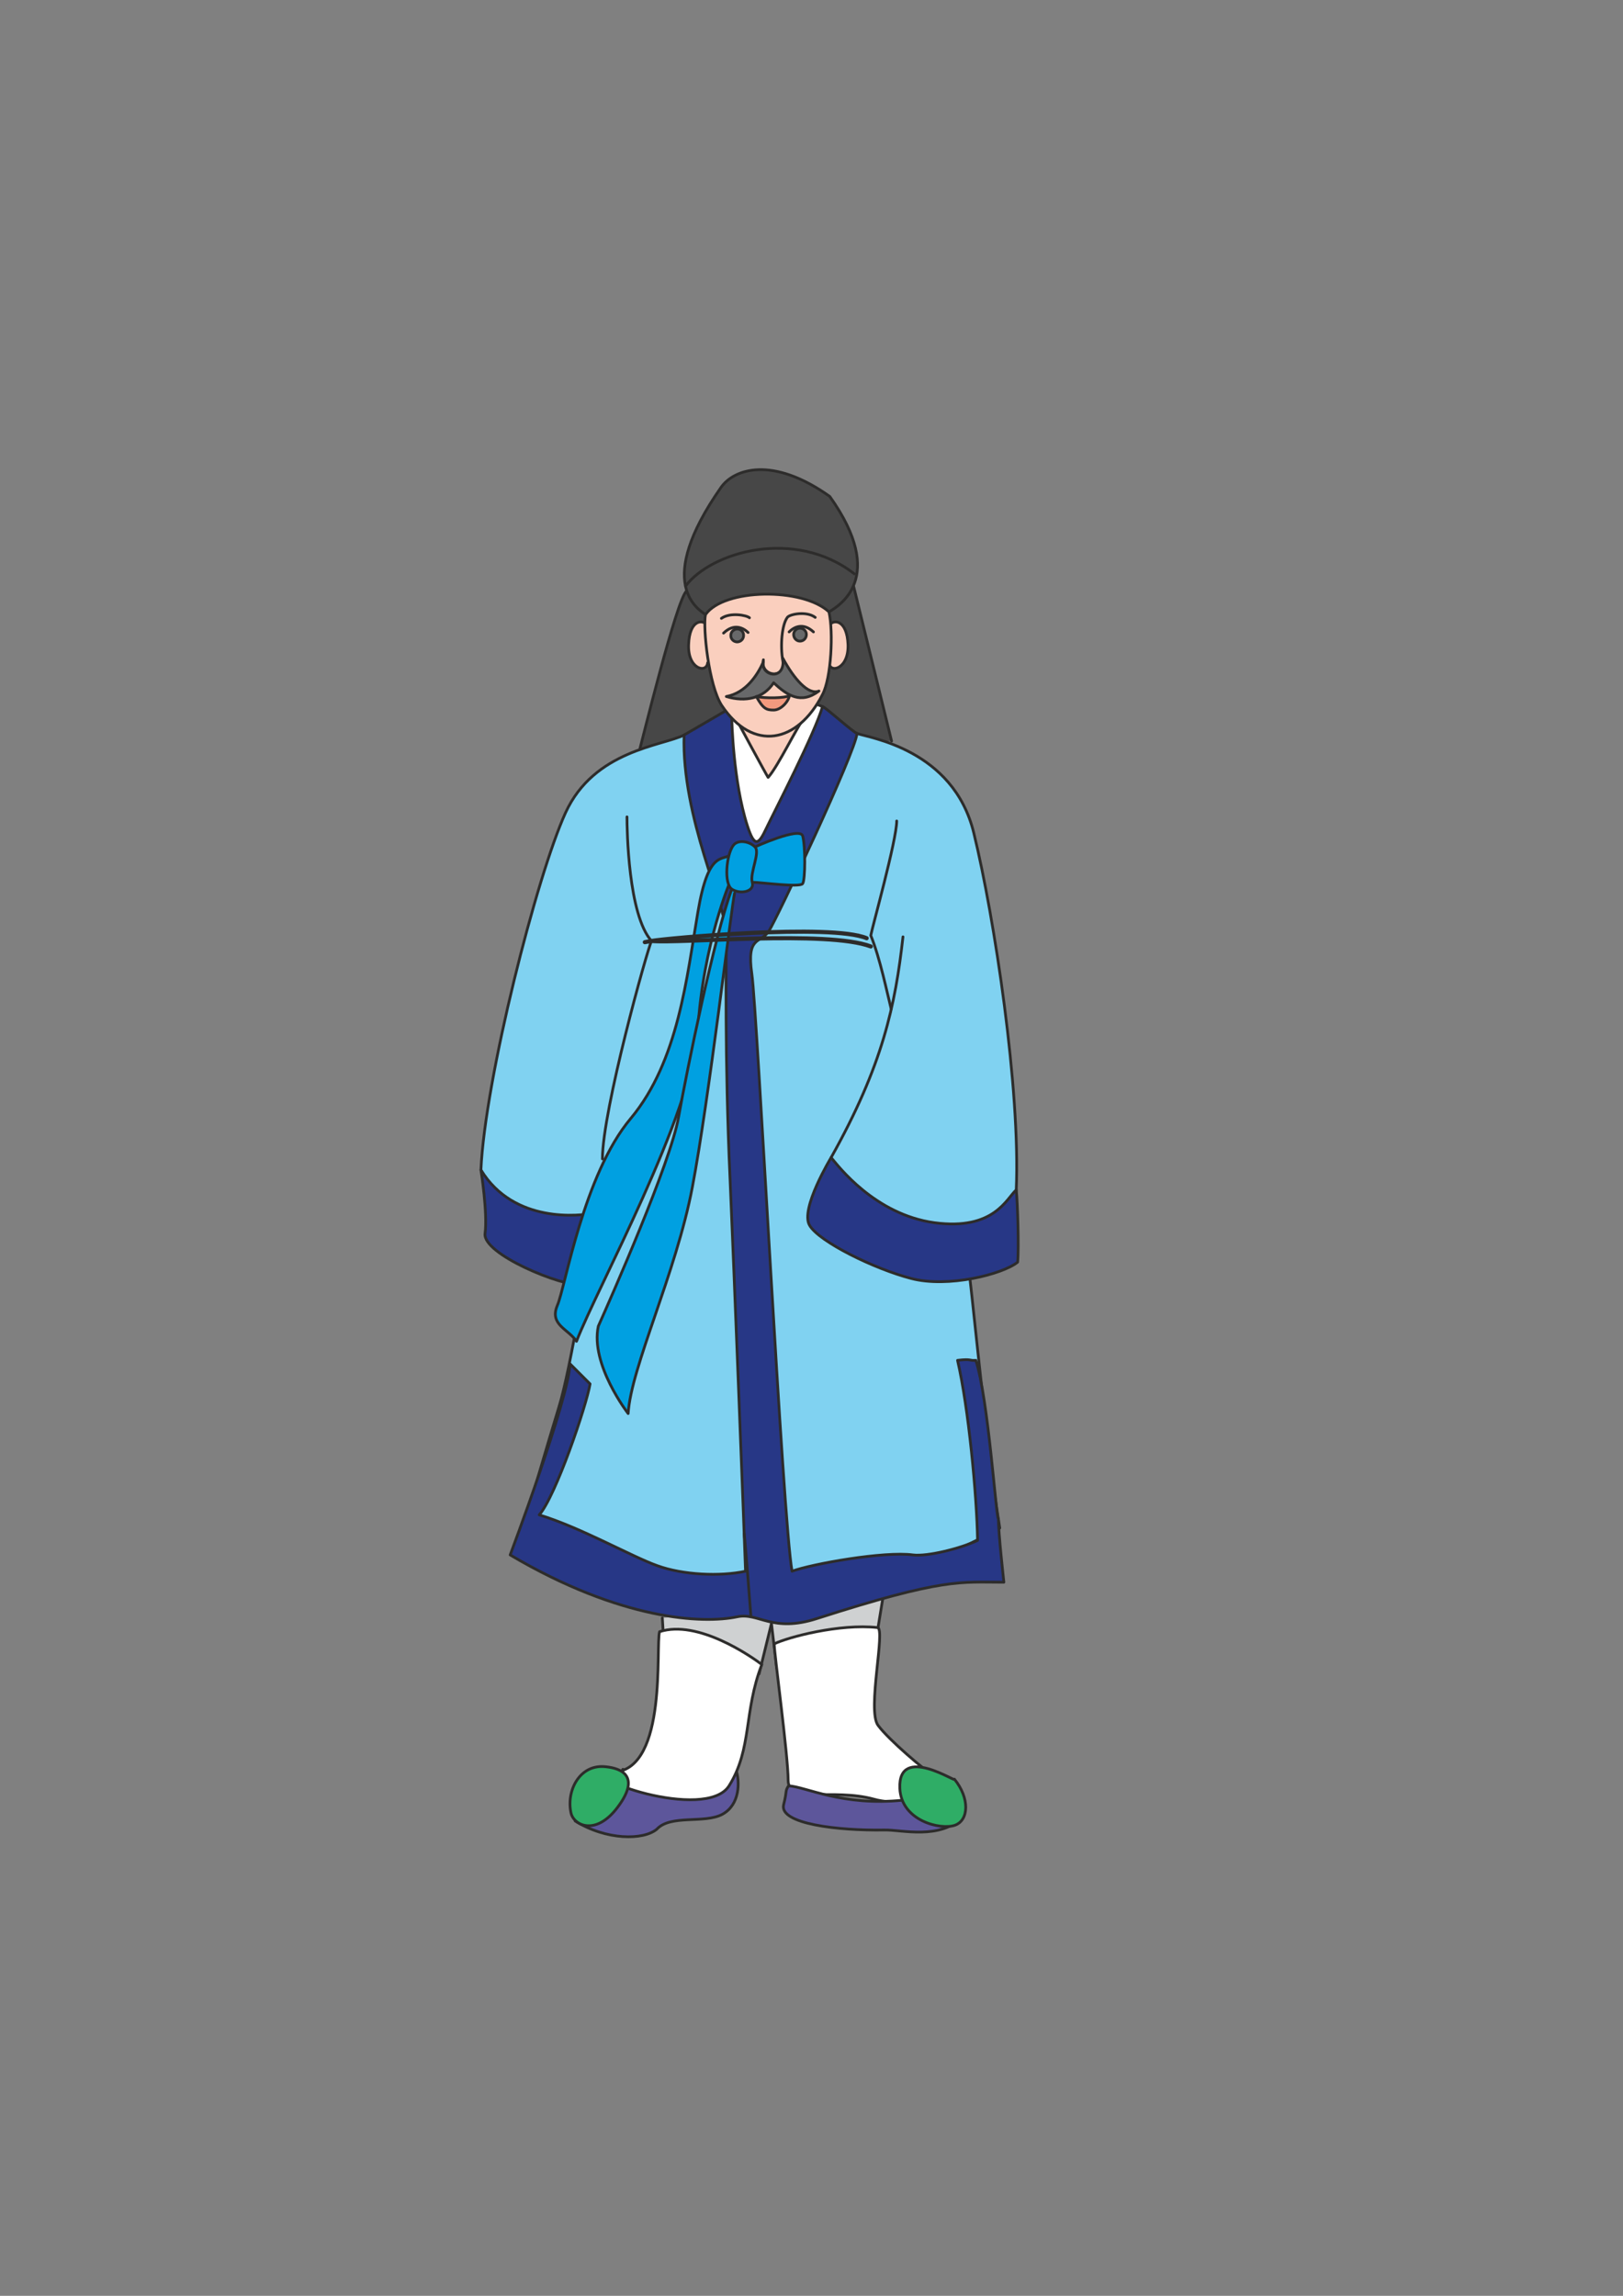 <?xml version="1.0" encoding="utf-8"?>
<!-- Created by UniConvertor 2.0rc4 (https://sk1project.net/) -->
<svg xmlns="http://www.w3.org/2000/svg" height="841.89pt" viewBox="0 0 595.276 841.89" width="595.276pt" version="1.1" xmlns:xlink="http://www.w3.org/1999/xlink" id="28d8f4a1-f613-11ea-bb59-dcc15c148e23">

<rect x="0" y="0" width="595.276" height="841.89" fill="#808080" stroke="none"/>

<g>
	<g>
		<path style="fill:#cfd1d2;" d="M 242.918,593.313 L 243.422,601.377 278.414,613.833 282.95,595.329 284.894,611.817 320.318,607.353 323.846,585.825 242.918,593.313 Z" />
		<path style="stroke-linejoin:round;stroke:#2d2c2b;stroke-linecap:round;stroke-miterlimit:10.433;stroke-width:1.008;fill:none;" d="M 242.918,593.313 L 243.422,601.377 278.414,613.833 282.95,595.329 284.894,611.817 320.318,607.353 323.846,585.825" />
	</g>
	<g>
		<path style="fill:#474747;" d="M 234.062,277.089 C 235.43,272.049 248.102,220.065 251.774,216.753 255.446,213.369 281.726,192.705 312.686,213.369 318.374,236.409 327.014,271.761 327.014,271.761 L 234.062,277.089 Z" />
		<path style="stroke-linejoin:round;stroke:#2d2c2b;stroke-linecap:round;stroke-miterlimit:10.433;stroke-width:1.008;fill:none;" d="M 234.062,277.089 C 235.43,272.049 248.102,220.065 251.774,216.753 255.446,213.369 281.726,192.705 312.686,213.369 318.374,236.409 327.014,271.761 327.014,271.761" />
	</g>
	<path style="stroke-linejoin:round;stroke:#2d2c2b;stroke-linecap:round;stroke-miterlimit:10.433;stroke-width:1.008;fill:#80d2f1;" d="M 366.686,560.337 C 362.222,532.761 357.182,480.849 355.742,468.825 357.182,464.361 367.19,473.361 372.734,436.353 374.318,399.561 364.742,336.561 357.182,305.529 349.694,274.569 318.374,270.537 314.342,268.953 L 250.91,269.529 C 242.918,273.561 217.934,275.073 207.422,298.041 196.91,321.081 177.902,395.529 176.39,429.009 178.91,434.337 183.446,446.865 200.942,448.881 218.438,450.825 217.934,447.873 217.934,447.873 216.422,457.377 209.438,501.873 204.902,516.273 200.438,530.817 192.446,558.321 192.446,558.321 223.406,572.865 289.43,603.825 366.686,560.337 L 366.686,560.337 Z" />
	<g>
		<path style="fill:#273786;" d="M 301.67,259.089 C 303.11,259.593 312.614,268.305 314.342,268.953 313.622,276.081 284.894,337.065 281.942,341.529 278.918,346.065 273.734,343.041 275.75,357.081 277.766,371.049 287.126,558.105 290.51,576.177 297.71,573.513 324.35,568.761 334.862,570.201 340.19,570.849 352.358,567.825 358.55,564.873 358.262,548.241 355.238,516.201 351.206,498.849 356.534,498.201 355.31,499.065 357.902,498.849 362.51,512.817 365.462,557.961 366.182,556.881 366.182,562.209 368.198,580.209 368.198,580.209 352.214,580.209 346.31,578.553 299.654,593.529 283.166,598.857 278.27,591.225 270.422,592.881 257.75,595.545 227.726,594.177 187.118,570.201 187.118,570.201 208.43,513.537 209.078,500.145 L 216.422,507.489 C 215.126,515.481 203.75,548.817 197.774,555.513 213.11,560.193 231.758,570.849 241.118,574.161 250.406,577.545 264.086,578.193 273.446,576.177 273.158,567.105 269.126,462.993 267.758,432.177 265.742,388.401 266.39,350.385 266.39,341.745 266.39,333.033 249.902,299.553 250.91,269.529 L 266.39,260.529 301.67,259.089 Z" />
		<path style="stroke-linejoin:round;stroke:#2d2c2b;stroke-linecap:round;stroke-miterlimit:10.433;stroke-width:1.008;fill:none;" d="M 301.67,259.089 C 303.11,259.593 312.614,268.305 314.342,268.953 313.622,276.081 284.894,337.065 281.942,341.529 278.918,346.065 273.734,343.041 275.75,357.081 277.766,371.049 287.126,558.105 290.51,576.177 297.71,573.513 324.35,568.761 334.862,570.201 340.19,570.849 352.358,567.825 358.55,564.873 358.262,548.241 355.238,516.201 351.206,498.849 356.534,498.201 355.31,499.065 357.902,498.849 362.51,512.817 365.462,557.961 366.182,556.881 366.182,562.209 368.198,580.209 368.198,580.209 352.214,580.209 346.31,578.553 299.654,593.529 283.166,598.857 278.27,591.225 270.422,592.881 257.75,595.545 227.726,594.177 187.118,570.201 187.118,570.201 208.43,513.537 209.078,500.145 L 216.422,507.489 C 215.126,515.481 203.75,548.817 197.774,555.513 213.11,560.193 231.758,570.849 241.118,574.161 250.406,577.545 264.086,578.193 273.446,576.177 273.158,567.105 269.126,462.993 267.758,432.177 265.742,388.401 266.39,350.385 266.39,341.745 266.39,333.033 249.902,299.553 250.91,269.529 L 266.39,260.529" />
	</g>
	<g>
		<path style="fill:#ffffff;" d="M 268.406,263.697 C 268.406,263.697 268.838,286.377 274.094,302.721 276.758,311.073 278.27,309.705 281.078,303.729 284.102,297.393 299.006,268.665 301.67,259.089 L 299.006,258.081 268.406,263.697 Z" />
		<path style="stroke-linejoin:round;stroke:#2d2c2b;stroke-linecap:round;stroke-miterlimit:10.433;stroke-width:1.008;fill:none;" d="M 268.406,263.697 C 268.406,263.697 268.838,286.377 274.094,302.721 276.758,311.073 278.27,309.705 281.078,303.729 284.102,297.393 299.006,268.665 301.67,259.089 L 299.006,258.081" />
	</g>
	<g>
		<path style="fill:#474747;" d="M 258.758,225.393 C 256.094,223.377 239.75,214.017 264.446,178.737 269.126,172.041 283.166,167.001 304.334,182.049 325.718,212.073 307.358,222.369 304.046,224.385 L 258.758,225.393 Z" />
		<path style="stroke-linejoin:round;stroke:#2d2c2b;stroke-linecap:round;stroke-miterlimit:10.433;stroke-width:1.008;fill:none;" d="M 258.758,225.393 C 256.094,223.377 239.75,214.017 264.446,178.737 269.126,172.041 283.166,167.001 304.334,182.049 325.718,212.073 307.358,222.369 304.046,224.385" />
	</g>
	<path style="stroke-linejoin:round;stroke:#2d2c2b;stroke-linecap:round;stroke-miterlimit:10.433;stroke-width:1.008;fill:none;" d="M 251.414,214.953 C 260.774,202.425 291.446,193.425 313.334,210.417" />
	<g>
		<path style="fill:#facfbe;" d="M 270.782,265.065 C 270.782,265.065 280.79,283.641 281.726,285.081 285.398,281.049 292.742,265.641 294.758,263.697 L 270.782,265.065 Z" />
		<path style="stroke-linejoin:round;stroke:#2d2c2b;stroke-linecap:round;stroke-miterlimit:10.433;stroke-width:1.008;fill:none;" d="M 270.782,265.065 C 270.782,265.065 280.79,283.641 281.726,285.081 285.398,281.049 292.742,265.641 294.758,263.697" />
	</g>
	<g>
		<path style="fill:#facfbe;" d="M 304.334,229.065 C 305.99,227.049 310.67,227.409 311.03,236.409 311.318,245.409 304.334,247.065 304.046,243.033 L 304.334,229.065 Z" />
		<path style="stroke-linejoin:round;stroke:#2d2c2b;stroke-linecap:round;stroke-miterlimit:10.433;stroke-width:1.008;fill:none;" d="M 304.334,229.065 C 305.99,227.049 310.67,227.409 311.03,236.409 311.318,245.409 304.334,247.065 304.046,243.033" />
	</g>
	<g>
		<path style="fill:#facfbe;" d="M 259.19,229.065 C 257.534,227.049 252.854,227.409 252.566,236.409 252.206,245.409 259.19,247.065 259.55,243.033 L 259.19,229.065 Z" />
		<path style="stroke-linejoin:round;stroke:#2d2c2b;stroke-linecap:round;stroke-miterlimit:10.433;stroke-width:1.008;fill:none;" d="M 259.19,229.065 C 257.534,227.049 252.854,227.409 252.566,236.409 252.206,245.409 259.19,247.065 259.55,243.033" />
	</g>
	<path style="stroke-linejoin:round;stroke:#2d2c2b;stroke-linecap:round;stroke-miterlimit:10.433;stroke-width:1.008;fill:#facfbe;" d="M 258.758,225.393 C 257.75,230.073 259.91,251.385 264.734,258.729 276.11,275.721 292.454,272.697 301.67,254.697 304.91,248.577 305.702,231.729 304.046,224.385 294.398,215.385 265.454,215.745 258.758,225.393 L 258.758,225.393 Z" />
	<path style="stroke-linejoin:round;stroke:#2d2c2b;stroke-linecap:round;stroke-miterlimit:10.433;stroke-width:1.008;fill:none;" d="M 299.006,226.401 C 295.766,223.953 289.574,225.249 288.782,226.401 286.766,229.065 286.118,236.769 287.126,242.385 288.422,249.369 278.558,248.073 279.998,241.953" />
	<path style="stroke-linejoin:round;stroke:#2d2c2b;stroke-linecap:round;stroke-miterlimit:10.433;stroke-width:1.008;fill:none;" d="M 289.43,231.729 C 291.086,230.073 294.398,228.057 298.358,231.729" />
	<path style="stroke-linejoin:round;stroke:#2d2c2b;stroke-linecap:round;stroke-miterlimit:10.433;stroke-width:1.008;fill:#68696a;" d="M 293.39,235.113 C 294.758,235.113 295.766,234.033 295.766,232.665 295.766,231.441 294.758,230.361 293.39,230.361 292.166,230.361 291.086,231.441 291.086,232.665 291.086,234.033 292.166,235.113 293.39,235.113 L 293.39,235.113 Z" />
	<path style="stroke-linejoin:round;stroke:#2d2c2b;stroke-linecap:round;stroke-miterlimit:10.433;stroke-width:1.008;fill:none;" d="M 274.886,226.545 C 273.878,225.609 267.83,224.457 264.59,226.761" />
	<path style="stroke-linejoin:round;stroke:#2d2c2b;stroke-linecap:round;stroke-miterlimit:10.433;stroke-width:1.008;fill:none;" d="M 274.382,231.945 C 272.654,230.289 269.27,228.417 265.382,232.161" />
	<path style="stroke-linejoin:round;stroke:#2d2c2b;stroke-linecap:round;stroke-miterlimit:10.433;stroke-width:1.008;fill:#68696a;" d="M 270.422,235.401 C 269.126,235.401 268.046,234.393 268.046,233.097 267.974,231.801 269.054,230.721 270.35,230.649 271.646,230.649 272.726,231.657 272.726,232.881 272.798,234.249 271.79,235.329 270.422,235.401 L 270.422,235.401 Z" />
	<path style="stroke-linejoin:round;stroke:#2d2c2b;stroke-linecap:round;stroke-miterlimit:10.433;stroke-width:1.008;fill:#68696a;" d="M 287.126,241.377 C 291.086,248.721 296.414,255.057 300.374,253.401 293.75,258.369 288.782,255.057 283.742,250.377 280.07,256.065 273.446,257.577 266.39,255.417 273.734,254.049 277.91,247.353 279.998,242.673 278.774,247.785 288.206,250.089 287.126,241.377 L 287.126,241.377 Z" />
	<path style="stroke-linejoin:round;stroke:#2d2c2b;stroke-linecap:round;stroke-miterlimit:10.433;stroke-width:1.008;fill:#f39a7e;" d="M 277.406,255.417 C 280.646,256.137 287.846,256.065 289.574,255.057 289.142,257.361 286.406,260.385 283.742,260.385 281.078,260.385 279.854,259.881 277.406,255.417 L 277.406,255.417 Z" />
	<path style="stroke-linejoin:round;stroke:#2d2c2b;stroke-linecap:round;stroke-miterlimit:10.433;stroke-width:1.008;fill:#273786;" d="M 304.838,424.473 C 307.358,427.497 320.822,445.353 342.71,448.377 364.742,451.329 369.206,439.377 372.734,436.353 373.238,440.817 373.742,457.881 373.238,462.849 367.694,467.313 347.678,472.353 334.214,468.825 320.822,465.369 300.374,455.361 296.918,449.313 293.39,443.337 304.838,424.473 304.838,424.473 L 304.838,424.473 Z" />
	<path style="stroke-linejoin:round;stroke:#2d2c2b;stroke-linecap:round;stroke-miterlimit:10.433;stroke-width:1.008;fill:#273786;" d="M 176.39,429.009 C 176.39,429.009 178.91,444.849 177.902,452.337 176.894,459.825 205.91,471.849 213.902,471.273 L 217.934,444.849 C 212.894,445.857 188.486,448.881 176.39,429.009 L 176.39,429.009 Z" />
	<g>
		<path style="stroke-linejoin:round;stroke:#2d2c2b;stroke-linecap:round;stroke-miterlimit:10.433;stroke-width:1.008;fill:#00a0e1;" d="M 276.902,310.569 C 276.902,310.569 293.39,303.081 294.398,306.537 295.406,310.065 295.406,322.593 294.398,324.033 293.39,325.545 278.918,323.529 275.894,323.529 272.942,323.529 274.454,312.585 276.902,310.569 L 276.902,310.569 Z" />
		<path style="stroke-linejoin:round;stroke:#2d2c2b;stroke-linecap:round;stroke-miterlimit:10.433;stroke-width:1.008;fill:#00a0e1;" d="M 268.91,313.089 C 270.998,311.505 267.902,323.025 267.902,323.025 267.902,323.025 257.894,346.065 255.95,377.529 253.934,409.065 218.942,472.353 211.454,491.865 208.43,487.329 201.446,485.817 204.398,478.761 207.422,471.849 213.902,430.881 231.398,410.073 248.894,389.049 251.918,358.089 255.95,334.545 259.91,311.073 264.95,316.041 268.91,313.089 L 268.91,313.089 Z" />
		<g>
			<path style="fill:#00a0e1;" d="M 269.414,327.561 C 268.406,331.593 259.91,404.025 253.934,435.345 247.958,466.881 231.398,501.369 230.39,518.361 230.39,518.361 216.422,500.361 219.446,486.321 223.91,476.313 245.942,426.489 248.894,409.569 251.918,392.577 261.926,343.545 268.406,326.049 L 269.414,327.561 Z" />
			<path style="stroke-linejoin:round;stroke:#2d2c2b;stroke-linecap:round;stroke-miterlimit:10.433;stroke-width:1.008;fill:none;" d="M 269.414,327.561 C 268.406,331.593 259.91,404.025 253.934,435.345 247.958,466.881 231.398,501.369 230.39,518.361 230.39,518.361 216.422,500.361 219.446,486.321 223.91,476.313 245.942,426.489 248.894,409.569 251.918,392.577 261.926,343.545 268.406,326.049" />
		</g>
		<path style="stroke-linejoin:round;stroke:#2d2c2b;stroke-linecap:round;stroke-miterlimit:10.433;stroke-width:1.008;fill:#00a0e1;" d="M 268.91,310.065 C 270.638,307.689 274.958,308.553 276.902,310.569 278.918,312.585 274.958,320.073 275.894,323.529 276.902,327.057 271.43,328.065 268.406,326.049 265.454,324.033 266.39,313.521 268.91,310.065 L 268.91,310.065 Z" />
	</g>
	<path style="stroke-linejoin:round;stroke:#2d2c2b;stroke-linecap:round;stroke-miterlimit:10.433;stroke-width:1.008;fill:none;" d="M 229.958,299.553 C 229.958,304.089 230.39,335.553 238.958,345.057 237.446,348.081 220.958,407.049 220.958,424.977" />
	<path style="stroke-linejoin:round;stroke:#2d2c2b;stroke-linecap:round;stroke-miterlimit:10.433;stroke-width:1.512;fill:none;" d="M 317.87,344.049 C 304.838,338.577 244.43,344.049 238.958,345.057 233.414,346.065 238.958,345.057 238.958,345.057 249.398,346.065 303.326,341.025 319.382,347.073" />
	<path style="stroke-linejoin:round;stroke:#2d2c2b;stroke-linecap:round;stroke-miterlimit:10.433;stroke-width:1.008;fill:none;" d="M 328.886,301.065 C 328.886,308.049 319.886,340.089 319.382,343.041 322.838,351.537 325.358,364.065 326.87,370.041" />
	<path style="stroke-linejoin:round;stroke:#2d2c2b;stroke-linecap:round;stroke-miterlimit:10.433;stroke-width:1.008;fill:none;" d="M 331.19,343.545 C 328.382,368.529 323.846,390.561 304.838,424.473" />
	<path style="stroke-linejoin:round;stroke:#2d2c2b;stroke-linecap:round;stroke-miterlimit:10.433;stroke-width:1.008;fill:none;" d="M 272.942,562.353 C 273.446,566.817 275.39,592.377 275.39,592.377" />
	<g>
		<path style="fill:#5d569b;" d="M 228.446,648.825 C 231.902,650.841 255.446,658.329 261.926,654.369 268.406,650.337 268.406,650.337 269.918,648.825 271.43,653.361 271.43,661.785 264.95,665.313 258.398,668.841 245.942,665.313 240.902,670.785 235.934,674.889 222.398,674.889 210.95,667.761 L 228.446,648.825 Z" />
		<path style="stroke-linejoin:round;stroke:#2d2c2b;stroke-linecap:round;stroke-miterlimit:10.433;stroke-width:1.008;fill:none;" d="M 228.446,648.825 C 231.902,650.841 255.446,658.329 261.926,654.369 268.406,650.337 268.406,650.337 269.918,648.825 271.43,653.361 271.43,661.785 264.95,665.313 258.398,668.841 245.942,665.313 240.902,670.785 235.934,674.889 222.398,674.889 210.95,667.761" />
	</g>
	<path style="stroke-linejoin:round;stroke:#2d2c2b;stroke-linecap:round;stroke-miterlimit:10.433;stroke-width:1.008;fill:#ffffff;" d="M 241.91,598.353 C 240.398,603.321 244.934,648.321 225.422,649.833 209.798,651.057 258.902,668.337 267.398,654.873 275.894,641.337 272.726,627.657 279.422,610.377 275.39,607.353 255.95,593.817 241.91,598.353 L 241.91,598.353 Z" />
	<path style="stroke-linejoin:round;stroke:#2d2c2b;stroke-linecap:round;stroke-miterlimit:10.433;stroke-width:1.008;fill:#ffffff;" d="M 321.83,596.841 C 324.926,597.201 317.942,627.225 322.046,632.697 326.078,638.169 339.398,649.329 342.134,650.985 344.87,652.713 335.582,663.945 320.534,659.769 305.198,655.593 289.07,661.785 289.07,652.785 289.07,643.785 283.958,606.345 283.958,602.817 288.998,600.369 307.862,595.329 321.83,596.841 L 321.83,596.841 Z" />
	<path style="stroke-linejoin:round;stroke:#2d2c2b;stroke-linecap:round;stroke-miterlimit:10.433;stroke-width:1.008;fill:#2fad66;" d="M 221.39,647.817 C 225.926,648.105 236.15,650.049 226.43,662.865 218.438,673.377 210.446,669.345 209.438,664.881 207.638,656.889 212.39,647.313 221.39,647.817 L 221.39,647.817 Z" />
	<g>
		<path style="fill:#5d569b;" d="M 353.366,666.105 C 344.87,674.889 330.614,670.929 324.422,671.073 307.358,671.361 285.686,668.841 287.414,661.785 288.782,656.457 287.846,656.961 289.214,654.873 295.694,655.233 308.87,662.433 331.262,660.129 L 353.366,666.105 Z" />
		<path style="stroke-linejoin:round;stroke:#2d2c2b;stroke-linecap:round;stroke-miterlimit:10.433;stroke-width:1.008;fill:none;" d="M 353.366,666.105 C 344.87,674.889 330.614,670.929 324.422,671.073 307.358,671.361 285.686,668.841 287.414,661.785 288.782,656.457 287.846,656.961 289.214,654.873 295.694,655.233 308.87,662.433 331.262,660.129" />
	</g>
	<path style="stroke-linejoin:round;stroke:#2d2c2b;stroke-linecap:round;stroke-miterlimit:10.433;stroke-width:1.008;fill:#2fad66;" d="M 330.038,655.809 C 329.318,639.177 351.566,654.297 350.054,652.425 355.742,659.409 355.382,667.545 350.198,669.345 345.014,671.145 330.542,667.761 330.038,655.809 L 330.038,655.809 Z" />
</g>
</svg>